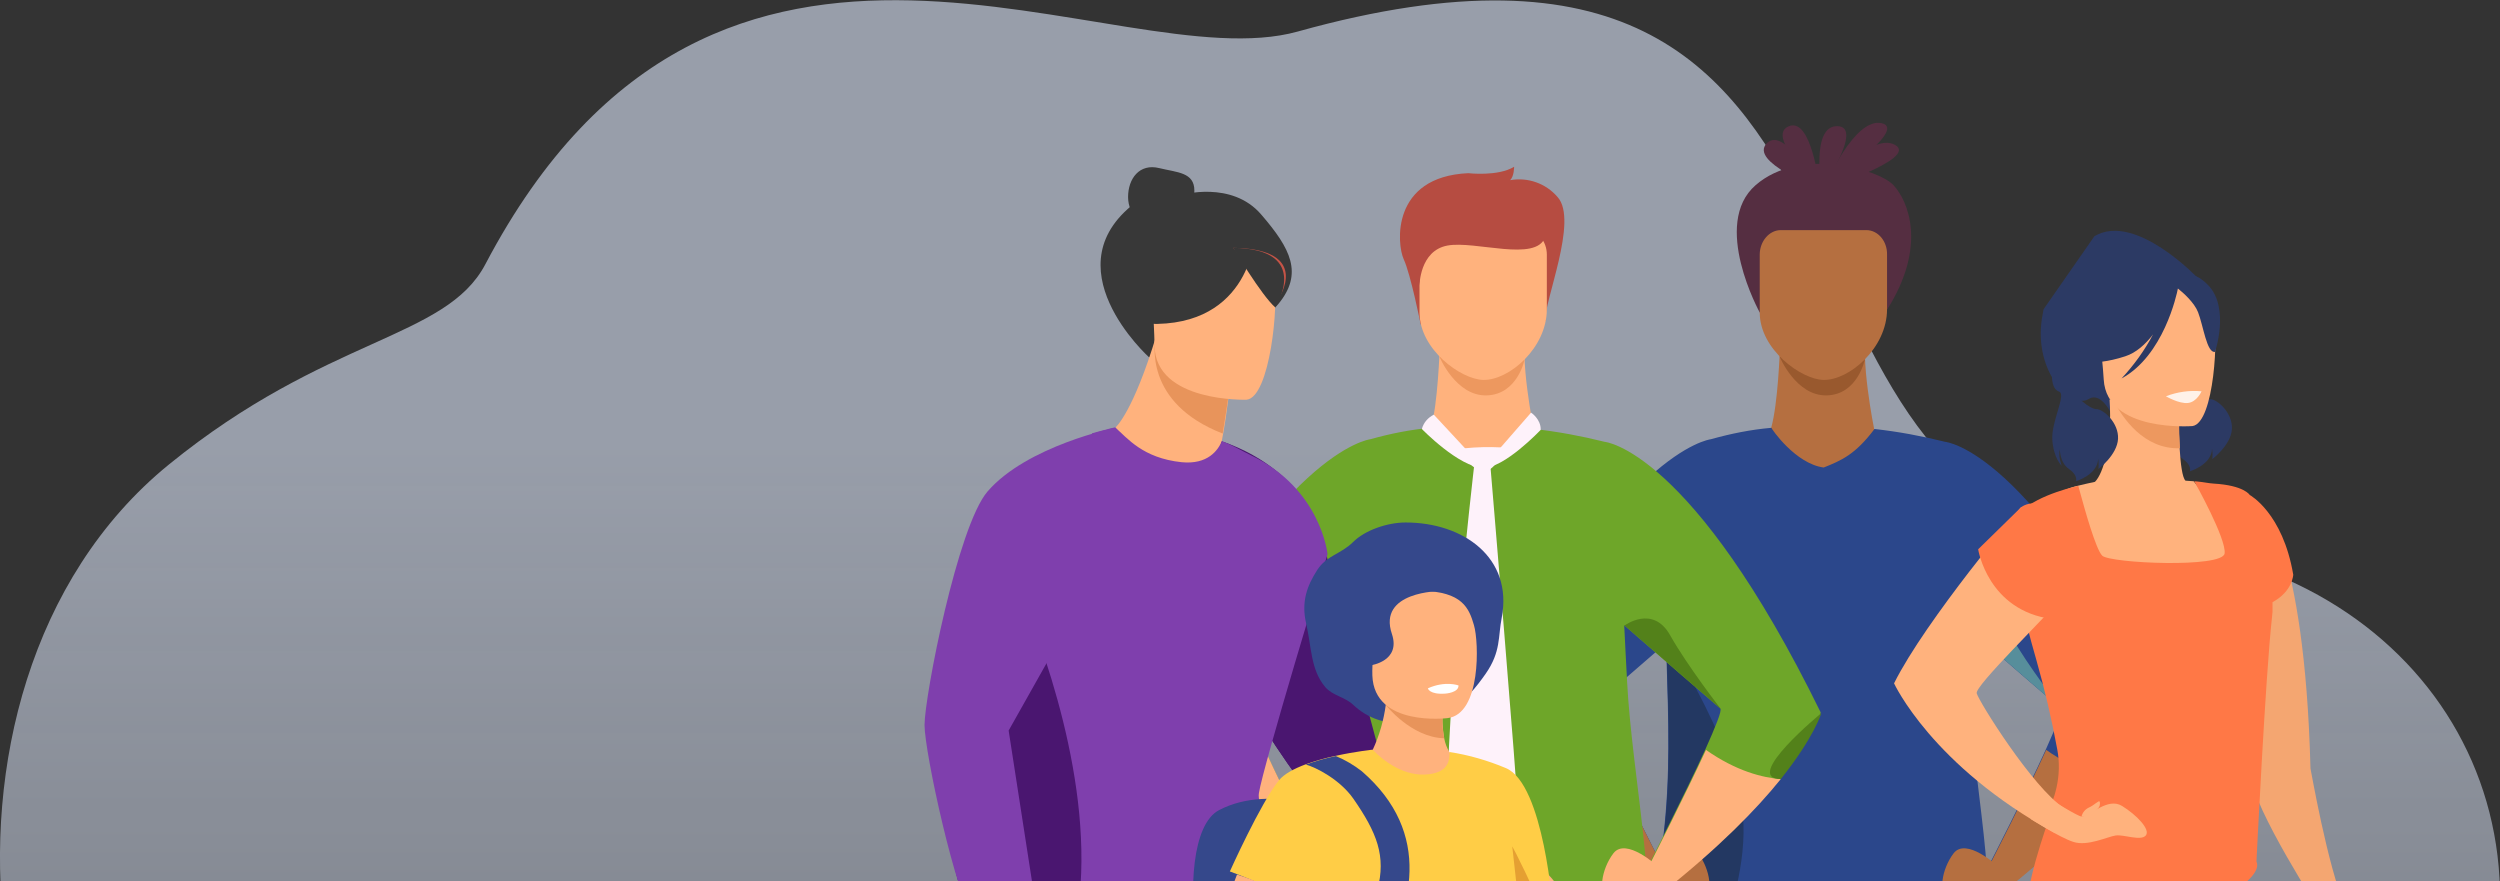 <?xml version="1.0" encoding="utf-8"?>
<!-- Generator: Adobe Illustrator 25.1.0, SVG Export Plug-In . SVG Version: 6.00 Build 0)  -->
<svg version="1.1" id="orig_copy" xmlns="http://www.w3.org/2000/svg" xmlns:xlink="http://www.w3.org/1999/xlink" x="0px" y="0px"
	 width="856.1px" height="301.8px" viewBox="0 0 856.1 301.8" style="enable-background:new 0 0 856.1 301.8;" xml:space="preserve"
	>
<rect x="0" y="0" width="856.1" height="301.8" fill="#333333" stroke="none"/>
<style type="text/css">
	.st0{clip-path:url(#SVGID_2_);}
	.st1{opacity:0.588;fill:url(#Path_767_2_);enable-background:new    ;}
	.st2{fill:#233862;}
	.st3{fill:#B56F40;}
	.st4{fill:#99592E;}
	.st5{fill:#FFCD46;}
	.st6{fill:#2B478B;}
	.st7{fill:#E5A032;}
	.st8{fill:#578E9B;}
	.st9{fill:#552E41;}
	.st10{fill:#FFB27D;}
	.st11{fill:#ED985F;}
	.st12{fill:#B64C41;}
	.st13{fill:#27437C;}
	.st14{fill:#6EA629;}
	.st15{fill:#53811A;}
	.st16{fill:#FEF2FA;}
	.st17{fill:#4A1670;}
	.st18{fill:#E8945B;}
	.st19{fill:#1F396D;}
	.st20{fill:#7F3FAD;}
	.st21{fill:#383838;}
	.st22{fill:#C65447;}
	.st23{fill:#2C3A64;}
	.st24{fill:#35488B;}
	.st25{fill:#FFFFFF;}
	.st26{fill:#F4A671;}
	.st27{fill:#FF7846;}
	.st28{fill:#FFF2E9;}
</style>
<g>
	<g>
		<defs>
			<rect id="SVGID_1_" width="856.1" height="301.8"/>
		</defs>
		<clipPath id="SVGID_2_">
			<use xlink:href="#SVGID_1_"  style="overflow:visible;"/>
		</clipPath>
		<g class="st0">
			
				<linearGradient id="Path_767_2_" gradientUnits="userSpaceOnUse" x1="-1060.259" y1="-142.136" x2="-1060.259" y2="-141.294" gradientTransform="matrix(856.127 0 0 421.002 908144.938 59991.855)">
				<stop  offset="0" style="stop-color:#DFE9FD"/>
				<stop  offset="0.532" style="stop-color:#DFE9FD;stop-opacity:0.776"/>
				<stop  offset="1" style="stop-color:#FFFFFF;stop-opacity:0"/>
			</linearGradient>
			<path id="Path_767_1_" class="st1" d="M748.8,419.2c0,0,63.1,15.2,94.2-53.6c40.3-89.2-16.3-173.9-113.8-180
				c-140.7-8.8-62.7-236.7-284.8-174.8C382,28.2,246.2-61.6,166.2,90.5C152.6,116.3,112,115,57.8,159.1
				C-37.7,236.9-3.3,420,77.2,420.8S748.8,419.2,748.8,419.2z"/>
			<path id="Path_642_1_" class="st2" d="M569.4,590.4c0,0,0-8.4,1.2-11.2s5.6-14.1,5.6-14.1h17.1c0,0,3.2,10.4,3.4,13.8
				s0,11.6,0,11.6L569.4,590.4z"/>
			<path id="Path_643_1_" class="st2" d="M678.2,590.4c0,0,0-8.4-1.2-11.2s-5.6-14.1-5.6-14.1h-17.1c0,0-3.2,10.4-3.4,13.8
				s0,11.6,0,11.6L678.2,590.4z"/>
			<path id="Path_644_1_" class="st3" d="M609.5,119.5c0,0-0.6,18.7-3,27.1l-18.9,13.2l71.2,10.7l-17-23.5c0,0-5.1-25.1-2.4-34.3
				S609.5,119.5,609.5,119.5z"/>
			<path id="Path_645_1_" class="st4" d="M609.4,122.1c0,0,5.6,13.6,16.2,13.3s13-12.3,13-12.3L609.4,122.1z"/>
			<path id="Path_647_1_" class="st5" d="M571.5,299.8c0,0,3,91.6-1.5,143.8s0,125,0,125s14.3,7.9,29.9,0c0,0,17-100.9,16.9-125
				c-0.1-25.6,18.6-139.8,18.6-139.8L571.5,299.8z"/>
			<path id="Path_648_1_" class="st5" d="M677.6,568.6c0,0-14.3,7.9-29.9,0c0,0-17-100.9-16.9-125c0-10.8-3.3-37.4-7.1-64.6
				c-5.2-37.1-11.5-75.2-11.5-75.2l66.4-4.1c0,0-5.5,91.7-1,144S677.6,568.6,677.6,568.6z"/>
			<path id="Path_649_1_" class="st6" d="M666.1,151.3L666.1,151.3c-8-2-16.1-3.5-24.2-4.4c-6.6,8.8-11.4,10.8-17.4,13.2
				c-9.7-1.3-17.9-13.3-17.9-13.6c-7,0.6-13.9,2-20.7,3.9c-0.6,0.1-31.7,4.2-75.7,93.7c0,0,2.4,8.2,13.9,22.6
				c8.2,10.2,21.1,23.6,41,39.2c1.5-3.4,2.7-6.9,3.6-10.5c0,0-11.9-23.1-19-38.7c-3.5-7.6-5.8-13.4-5.1-14
				c1.3-1.1,15.6-13.5,26.2-22.7c-0.1,2.3-0.1,4.4-0.1,6.2c0.6,20,1.4,39.4-1.2,61c-3.4,28.3,2.3,27.8,2.3,27.8s7.7,1.5,18.5,2.9
				c11,1.6,22.1,2.4,33.2,2.5c25.8,0,54.1-5.5,54.1-5.5c8.1,0.1-2.3-50.7-3.8-81.3c-0.4-7.1-0.7-13.6-1-19.5
				c9.7,8.5,31.3,27.2,32.9,28.5c0.7,0.6-1.7,6.4-5.1,14c-7.1,15.6-19,38.7-19,38.7c0.9,3.6,2.1,7.1,3.6,10.5
				c19.9-15.7,32.8-29,41-39.2c11.5-14.4,13.9-22.6,13.9-22.6C695.9,153.8,666.1,151.3,666.1,151.3z"/>
			<path id="Path_650_1_" class="st2" d="M590.4,318c-10.8-1.4-18.5-2.9-18.5-2.9s-5.7,0.5-2.3-27.8c2.6-21.5,1.8-41,1.2-61
				c-0.1-2.2,0-4.9,0.1-7.8c1.7,2.6,20,32.3,25,54.4C599.5,289,594,308,590.4,318z"/>
			<path id="Path_651_1_" class="st7" d="M630.7,443.7c0-10.8-3.3-37.4-7.1-64.6c4-16.2,13.7-31.8,13.7-31.8
				C649.6,381.6,630.7,443.7,630.7,443.7z"/>
			<path id="Path_652_1_" class="st3" d="M566.4,296.6c0,0,10.8-10,15.1-4.4s5.2,14.3,1.8,13.8s-10.4-3.8-11.4-2.2s-5.5,4.6-6.8,2.2
				S566.4,296.6,566.4,296.6z"/>
			<path id="Path_653_1_" class="st3" d="M568.7,295.5c-0.9,3.6-2.1,7.1-3.6,10.5c-19.9-15.7-32.8-29-41-39.2
				c6.2-0.5,15.2-2.7,25.6-10C556.9,272.4,568.7,295.5,568.7,295.5z"/>
			<path id="Path_654_1_" class="st3" d="M684.1,296.6c0,0-10.8-10-15.1-4.4s-5.2,14.3-1.8,13.8s10.4-3.8,11.4-2.2s5.5,4.6,6.8,2.2
				S684.1,296.6,684.1,296.6z"/>
			<path id="Path_655_1_" class="st3" d="M681.7,295.5c0.9,3.6,2.1,7.1,3.6,10.5c19.9-15.7,32.8-29,41-39.2
				c-6.2-0.5-15.2-2.7-25.6-10C693.6,272.4,681.7,295.5,681.7,295.5z"/>
			<path id="Path_656_1_" class="st8" d="M705.9,242.8c-1.6-1.3-23.3-20.2-33-28.6c0,0,9.7-7.2,15.6,3.3S705.9,242.8,705.9,242.8z"
				/>
			<path id="Path_657_1_" class="st8" d="M740.3,244.2c0,0-2.4,8.2-13.9,22.6C713,266.6,740.3,244.2,740.3,244.2z"/>
			<g id="Group_169_1_">
				<path id="Path_641_1_" class="st9" d="M602.6,107c0,0-16.7-30.3-1.4-43.6s42.2-5.4,47.2,0s11.6,20.7-2.1,42.5L602.6,107z"/>
				<path id="Path_658_1_" class="st9" d="M602.6,95.3c0,0,5.3-16.3,22.8-13.8s19,6.3,20.9,10.6s5.4-15.8,5.4-15.8l-20.6-6.1
					c0,0-25,2.8-26.8,7l-1.8,4.2L602.6,95.3z"/>
				<path id="Path_659_1_" class="st9" d="M623,63.7c0,0-18.5-16.8-10.6-20.4S623,63.7,623,63.7z"/>
				<path id="Path_660_1_" class="st9" d="M622.3,64.2c0,0-23.4-8.8-17.3-15.1S622.3,64.2,622.3,64.2z"/>
				<path id="Path_661_1_" class="st9" d="M623.8,64.7c0,0-3.8-21.7,5.4-21.5S623.8,64.7,623.8,64.7z"/>
				<path id="Path_662_1_" class="st9" d="M625.1,63.3c0,0,10-23.3,19.3-21.1S625.1,63.3,625.1,63.3z"/>
				<path id="Path_663_1_" class="st9" d="M624.6,64.7c0,0,15.9-19.7,24.3-15.1S624.6,64.7,624.6,64.7z"/>
			</g>
			<path id="Path_664_1_" class="st2" d="M452.8,590.4c0,0,0-8.4,1.2-11.2s5.6-14.1,5.6-14.1h17.1c0,0,3.2,10.4,3.4,13.8
				s0,11.6,0,11.6L452.8,590.4z"/>
			<path id="Path_665_1_" class="st2" d="M561.6,590.4c0,0,0-8.4-1.2-11.2s-5.6-14.1-5.6-14.1h-17.1c0,0-3.2,10.4-3.4,13.8
				s0,11.6,0,11.6L561.6,590.4z"/>
			<path id="Path_666_1_" class="st10" d="M493,119.5c0,0-0.6,18.7-3,27.1l-19,13.1l71.2,10.7l-17-23.5c0,0-5.1-25.1-2.4-34.3
				S493,119.5,493,119.5z"/>
			<path id="Path_667_1_" class="st11" d="M492.9,122.1c0,0,5.6,13.6,16.2,13.3s13-12.3,13-12.3L492.9,122.1z"/>
			<path id="Path_668_1_" class="st12" d="M486.5,111.1c0,0-3.4-17.1-5.8-22.3s-4.4-28.3,22.1-29.5c0,0,10.2,1.2,15.7-2.2
				c0,0,0,3.4-1.4,4.6c6.1-1.1,12.3,1.1,16.3,5.8c7.2,8-4.8,35.9-4.2,42.4L486.5,111.1z"/>
			<path id="Path_669_1_" class="st10" d="M522.6,78.8h-29.3c-3.9,0-7.2,3.8-7.2,8.4V107c0,12.7,14.2,22.9,21.8,23.1
				c8.8,0.2,21.8-10.9,21.8-24.2V87.2C529.7,82.6,526.5,78.8,522.6,78.8z"/>
			<path id="Path_670_1_" class="st12" d="M486.1,97.8c0,0,0-11.9,9.5-13.7s30.5,5.8,33.5-2.9s-40.7-8.5-42.9-3
				S486.1,97.8,486.1,97.8z"/>
			<path id="Path_671_1_" class="st6" d="M455,299.8c0,0,3,91.6-1.5,143.8s0,125,0,125s14.3,7.9,29.9,0c0,0,17-100.9,16.9-125
				c-0.1-25.6,18.6-139.8,18.6-139.8L455,299.8z"/>
			<path id="Path_672_1_" class="st6" d="M561,568.6c0,0-14.3,7.9-29.9,0c0,0-17-100.9-16.9-125c0-10.8-3.3-37.4-7.1-64.6
				c-5.2-37.1-11.5-75.2-11.5-75.2l66.4-4.1c0,0-5.5,91.7-1,144S561,568.6,561,568.6z"/>
			<path id="Path_673_1_" class="st13" d="M473.9,318c-10.8-1.4-18.5-2.9-18.5-2.9s-5.7,0.5-2.3-27.8c2.6-21.5,1.8-41,1.2-61
				c-0.1-2.2,0-4.9,0.1-7.8c1.7,2.6,20,32.3,25,54.4C482.9,289,477.5,308,473.9,318z"/>
			<path id="Path_674_1_" class="st14" d="M549.5,151.3L549.5,151.3c-8-2-16.1-3.5-24.2-4.4c-6.6,8.8-11.4,10.8-17.4,13.2
				c-9.7-1.3-17.9-13.3-17.9-13.6c-7,0.6-13.9,2-20.7,3.9c-0.6,0.1-31.7,4.2-75.7,93.7c0,0,2.4,8.2,13.9,22.6
				c8.2,10.2,21.1,23.6,41,39.2c1.5-3.4,2.7-6.9,3.6-10.5c0,0-11.9-23.1-19-38.7c-3.5-7.6-5.8-13.4-5.1-14
				c1.3-1.1,15.6-13.5,26.2-22.7c-0.1,2.3-0.1,4.4-0.1,6.2c0.6,20,1.4,39.4-1.2,61c-3.4,28.3,2.3,27.8,2.3,27.8s7.7,1.5,18.5,2.9
				c11,1.6,22.1,2.4,33.2,2.5c25.8,0,54.1-5.5,54.1-5.5c8.1,0.1-2.3-50.7-3.8-81.3c-0.4-7.1-0.7-13.6-1-19.5
				c9.7,8.5,31.3,27.2,32.9,28.5c0.7,0.6-1.7,6.4-5.1,14c-7.1,15.6-19,38.7-19,38.7c0.9,3.6,2.1,7.1,3.6,10.5
				c19.9-15.7,32.8-29,41-39.2c11.5-14.4,13.9-22.6,13.9-22.6C579.3,153.8,549.5,151.3,549.5,151.3z"/>
			<path id="Path_675_1_" class="st2" d="M514.2,443.7c0-10.8-3.3-37.4-7.1-64.6c4-16.2,13.7-31.8,13.7-31.8
				C533,381.6,514.2,443.7,514.2,443.7z"/>
			<path id="Path_676_1_" class="st10" d="M449.8,296.6c0,0,10.8-10,15.1-4.4s5.2,14.3,1.8,13.8s-10.4-3.8-11.4-2.2
				s-5.5,4.6-6.8,2.2S449.8,296.6,449.8,296.6z"/>
			<path id="Path_677_1_" class="st10" d="M452.2,295.5c-0.9,3.6-2.1,7.1-3.6,10.5c-19.9-15.7-32.8-29-41-39.2
				c6.2-0.5,15.2-2.7,25.6-10C440.3,272.4,452.2,295.5,452.2,295.5z"/>
			<path id="Path_678_1_" class="st10" d="M567.6,296.6c0,0-10.8-10-15.1-4.4s-5.2,14.3-1.8,13.8s10.4-3.8,11.4-2.2s5.5,4.6,6.8,2.2
				S567.6,296.6,567.6,296.6z"/>
			<path id="Path_679_1_" class="st10" d="M565.2,295.5c0.9,3.6,2.1,7.1,3.6,10.5c19.9-15.7,32.8-29,41-39.2
				c-6.2-0.5-15.2-2.7-25.6-10C577,272.4,565.2,295.5,565.2,295.5z"/>
			<path id="Path_680_1_" class="st15" d="M589.3,242.8c-1.6-1.3-23.3-20.2-33-28.6c0,0,9.7-7.2,15.6,3.3S589.3,242.8,589.3,242.8z"
				/>
			<path id="Path_681_1_" class="st15" d="M623.7,244.2c0,0-2.4,8.2-13.9,22.6C596.4,266.6,623.7,244.2,623.7,244.2z"/>
			<g id="Group_168_1_">
				<path id="Path_682_1_" class="st16" d="M491,142c-2,1-3.5,2.7-4.1,4.9c0,0,12.7,13.1,21,13.3L491,142z"/>
				<path id="Path_683_1_" class="st16" d="M507.9,160.1l16.4-18.8c0,0,3.4,2.2,3.3,5.9C527.6,147.2,514.9,160.6,507.9,160.1z"/>
				<path id="Path_684_1_" class="st16" d="M504.9,158.7c0,0-12.5,107.9-8.1,121.1c2,5.8,4.5,11.4,7.6,16.7c1.2,2.1,3.9,2.8,6.1,1.6
					c0.7-0.4,1.2-0.9,1.6-1.6c3.3-5.8,7.7-14.1,7.7-18.3c0-6.9-9.5-119.5-9.5-119.5L504.9,158.7z"/>
				<path id="Path_685_1_" class="st16" d="M501.7,153.5c4-0.4,8.1-0.5,12.2-0.3c0.7,0.1,1.2,0.7,1.1,1.4c0,0.2-0.1,0.3-0.2,0.5
					c-1.3,2.3-3.9,6.3-6.7,6.3C504.3,161.4,498.2,153.7,501.7,153.5z"/>
			</g>
			<g id="Group_159_1_" transform="translate(247 4891.272)">
				<path id="Path_686_1_" class="st10" d="M274.1-4597.8c0,0,18.4,6.3,15.8,27.5c0,0-1.7,8.6-7,4.8s-2.8-3.1-10.4-8.3
					s-12.5-13.4-11.6-19.9L274.1-4597.8z"/>
				<path id="Path_687_1_" class="st17" d="M275-4596.5l-10.9,13.2c-0.5,0.6-1.3,0.9-2.1,0.8c-10.2-1.9-45.3-24.5-56.8-33.7
					c-1-0.8-1.9-1.6-2.8-2.5c-4.3-4.4-19.1-25.9-29.6-45.1c-6-11.1-10.7-21.3-11-27.1c-1.3-20.5,9.5-49.3,9.5-49.3
					c32,11.1,35.3,36.7,35.3,36.7l17.7,66l50.2,37.5C275.6-4599.2,275.9-4597.7,275-4596.5L275-4596.5z"/>
				<path id="Path_688_1_" class="st17" d="M205.2-4616.2c-1-0.8-1.9-1.6-2.8-2.5c-4.3-4.4-19.1-25.9-29.6-45.1
					c-1.4-11.6-0.4-22.5,4.4-30.1C177.2-4693.9,204.3-4646.1,205.2-4616.2z"/>
				<path id="Path_689_1_" class="st10" d="M186.8-4426.2l-5.4,22.7l-3.4,14l-11.2,46.7c-6.4,1.7-13.1,1.7-19.5,0
					c-2.5-11.4-3.7-23.1-3.8-34.7c-0.2-10.7,1.1-21.4,3.8-31.7c1.2-4.3,2.7-8.4,4.7-12.4C167.7-4453.9,186.8-4426.2,186.8-4426.2z"
					/>
				<path id="Path_690_1_" class="st6" d="M196.1-4329.1h-52.6c-0.4-5.2,0.1-10.5,1.5-15.6c0.3-1.1,0.8-2.3,1.3-3.3
					c0,0,11.7,2.7,21.9,0c0,0,9.5,8.1,15.3,10.6S195.5-4336.3,196.1-4329.1z"/>
				<path id="Path_691_1_" class="st18" d="M181.4-4403.5l-3.4,14c-10.5,6.6-22.3,10.7-34.5,12c-0.2-10.7,1.1-21.4,3.8-31.7
					c4.8-2.5,9.8-3.7,14-3C171.7-4410.4,177.9-4406.6,181.4-4403.5z"/>
				<path id="Path_692_1_" class="st19" d="M168.7-4329.1h-25.3c-0.4-5.2,0.1-10.5,1.5-15.6C151.3-4342.7,164.2-4337.8,168.7-4329.1
					z"/>
				<path id="Path_693_1_" class="st10" d="M144.8-4426.2l-5.4,22.7l-3.4,14l-11.2,46.7c-6.4,1.7-13.1,1.7-19.5,0
					c-2.5-11.4-3.7-23.1-3.8-34.7c-0.2-10.7,1.1-21.4,3.8-31.7c1.2-4.3,2.7-8.4,4.7-12.4C125.8-4453.9,144.8-4426.2,144.8-4426.2z"
					/>
				<path id="Path_694_1_" class="st6" d="M104.2-4348.1c0,0,11.7,2.7,21.9,0c0,0,9.5,8.1,15.3,10.6c5.8,2.5,12.1,1.1,12.7,8.3
					h-52.6C101.5-4329.1,100.4-4339.6,104.2-4348.1z"/>
				<path id="Path_695_1_" class="st18" d="M139.4-4403.5l-3.4,14c-10.5,6.6-22.3,10.7-34.5,12c-0.2-10.7,1.1-21.4,3.8-31.7
					c4.8-2.5,9.8-3.7,14-3C129.7-4410.4,135.9-4406.6,139.4-4403.5z"/>
				<path id="Path_696_1_" class="st20" d="M197.8-4405c-1.3,4.7-5.5,7.9-10.4,7.9H103c-6,0-10.9-4.9-10.9-10.9c0-0.3,0-0.6,0-0.8
					c0.9-11.5,4-30.3,5.4-42.9c0.6-5.3,0.8-9.5,0.5-11.7c-8.5-56.4-15.7-122.7-14.8-135.4c0.1-1.8,0.2-2.7,0.2-2.7s6.1-0.5,15.5-0.9
					c27.2-1.1,81.4-0.9,90.4,16.9c9.2,18.1,14.7,138.3,14.7,138.3C205.5-4436.1,200.8-4416.1,197.8-4405z"/>
				<path id="Path_697_1_" class="st17" d="M97.6-4451.8c0.6-5.3,0.8-9.5,0.5-11.7c-8.5-56.4-15.7-122.7-14.8-135.4
					c0.1-1.8,0.2-2.7,0.2-2.7s6.1-0.5,15.5-0.9c14.1,8.3,23.2,22.4,23.2,22.4S119.4-4474.6,97.6-4451.8z"/>
				<path id="Path_698_1_" class="st21" d="M139.3-4823.8c0-6.3,3.9-11.6,10.7-9.9c6.1,1.5,12,1.4,12,7.7s-5.1,13.5-11.3,13.5
					C144.4-4812.5,139.3-4817.6,139.3-4823.8z"/>
				<path id="Path_699_1_" class="st21" d="M146.5-4768.9c0,0-35.1-31.6-3.3-54c0,0,9.5-2.5,14.3-1.6c0,0,17.3-5.1,27.4,6.7
					c10.1,11.7,14.5,20.2,5.8,30.7C182.1-4776.6,146.5-4768.9,146.5-4768.9z"/>
				<path id="Path_700_1_" class="st10" d="M106.2-4577.9c0,0,8.7,17.4-8,30.7c0,0-7.2,4.9-8.3-1.5c-1.1-6.4,0.2-4.2-1.6-13.2
					c-1.7-9,0.5-18.3,5.7-22.4L106.2-4577.9z"/>
				<path id="Path_701_1_" class="st10" d="M175.3-4769.2c0,0-0.4,4.7-1.2,11.1c-0.4,3.1-0.9,6.7-1.4,10.2c-0.4,2.6-0.8,5.1-1.3,7.6
					l-10.9,36.7l-25.5-41.3c0,0,6-5,14.1-31.9c0.1-0.3,0.1-0.4,0.1-0.4L175.3-4769.2z"/>
				<path id="Path_702_1_" class="st20" d="M190.2-4588c0.3,4.1-0.7,4.9-0.7,4.9s-15.7,5.7-55.2,3.7c-4.3-0.2-8.3-0.4-12.1-0.7
					c-25.4-1.5-39-3.1-39-3.1s-20.8-48.1,18.3-107.4c4.8-7.2,10-14,15.7-20.5c6.3-7.2,7.7-16.9,10.1-26.1c0.7-2.6-1.3-3.2-0.3-5.7
					c0,0,7.1-2,7.9-2c4.1,3.6,9.4,10.5,22.7,11.9c9,0.9,12.5-4.1,13.8-7.2c3.4,1.2,7,3.4,9.9,4.8c24.1,11.5,26.3,33.9,26.3,33.9
					s-22.1,72.7-23.5,81.8C183.4-4615.5,188.4-4609.3,190.2-4588z"/>
				<path id="Path_703_1_" class="st18" d="M174-4758c-0.4,3.1-1.7,11.7-2.3,15.2c-27-10.5-23.5-31.1-22.8-33.9
					c0.1-0.3,0.1-0.4,0.1-0.4S163.4-4766.9,174-4758z"/>
				<g id="Group_158_1_" transform="translate(78.065 27.11)">
					<path id="Path_704_1_" class="st10" d="M101.8-4781.5c0,0-31.2,1-31.5-18.5s-4.6-32.4,15.3-33.9s23.9,5.9,25.6,12.4
						S109.9-4782.3,101.8-4781.5z"/>
				</g>
				<path id="Path_705_1_" class="st21" d="M182.6-4809.6c0,0-2,32.5-40,29C142.5-4780.7,143.3-4825.6,182.6-4809.6z"/>
				<path id="Path_706_1_" class="st22" d="M175.3-4806.4c0,0,10.7,13.2,15.5,17.4C190.8-4789,202.6-4806,175.3-4806.4z"/>
				<path id="Path_707_1_" class="st21" d="M175.3-4806.4c0,0,9.6,16.2,14.4,20.4C189.7-4786,202.6-4806,175.3-4806.4z"/>
				<path id="Path_708_1_" class="st17" d="M122.2-4580.1c-25.4-1.5-39-3.1-39-3.1s-20.8-48.1,18.3-107.4
					C109.4-4672,128.1-4622.7,122.2-4580.1z"/>
				<path id="Path_709_1_" class="st20" d="M134.9-4744.8c0,0-30.2,6.2-43.7,21.8c-10.3,11.9-21.6,70.3-21.6,80
					c0,9.2,10.6,58.2,17.2,67.6c0.5,0.7,1.2,1,2,0.9l17-1.8c1.4-0.1,2.4-1.4,2.2-2.7v-0.1l-9.6-62l33.5-59.5
					C132.1-4700.6,151.8-4724.1,134.9-4744.8z"/>
			</g>
			<g id="Group_161_1_" transform="translate(338.951 5012.918)">
				<path id="Path_710_1_" class="st23" d="M172.5-4467.6c1.8,3.1,4.7,5.4,8.2,6.2c3.4,0.7,6.4,2.5,8.5,5.2c1.1,1.5,0.8,3.6-0.7,4.7
					c-0.6,0.4-1.3,0.6-2,0.6h-28.8c-2.3,0-4.1-1.9-4.1-4.1c0-0.1,0-0.3,0-0.4c0.2-2.1,0.4-4.6,0.5-6.5c0.2-4.2,4.4-7.5,4.4-7.5
					L172.5-4467.6z"/>
				<path id="Path_711_1_" class="st24" d="M179-4540.1c1.2,21.9-1.8,71.6-1.8,71.6s-2,5.5-14.7,6.9c-4.3,0.4-8.7,0-12.9-1.1
					c-2.6-11.8-4.9-23-7.1-33.7c-15.6-76.7-21.7-124.1-21.7-124.1l61.7-14.4c0,0-2.7,43.3-3.5,72.9
					C178.8-4552.8,178.8-4544.9,179-4540.1z"/>
				<path id="Path_712_1_" class="st23" d="M182.6-4634.9c0,0-2.7,43.3-3.5,72.9l-36.5,65.6c-15.6-76.7-21.7-124.1-21.7-124.1
					L182.6-4634.9z"/>
				<path id="Path_713_1_" class="st24" d="M120.5-4734.1c0,0-23.9-10.9-42-1.4s-7,88,18.8,95.6l0,0
					C97.4-4639.8,145.8-4624.3,120.5-4734.1z"/>
				<path id="Path_714_1_" class="st18" d="M189.6-4616.6L189.6-4616.6c-0.1-0.1-0.1-0.2-0.2-0.3c-1.2-2.2-2.2-4.5-3.1-6.9l-3.9,5.1
					c-0.1,0.1-1.6-1.1-1.7-1l0.4,13.1l3.9-0.9c0.2,0,0.3-0.1,0.5-0.2l0,0c0.5-0.2,0.9-0.6,1.2-1l3.1-4.9
					C190.2-4614.5,190.2-4615.7,189.6-4616.6z"/>
				<path id="Path_715_1_" class="st18" d="M171.8-4746.3c0,0,7.6,0,12.2,10.7c9.4,22.2,5.3,70,4.8,76.9c0,0,3.2,13.6-1.6,37.1
					l-6.3,3.7c0,0-9.6-93-8.5-102.2S171.8-4746.3,171.8-4746.3z"/>
				<path id="Path_716_1_" class="st23" d="M122.4-4467.6c1.8,3.1,4.7,5.4,8.2,6.2c3.4,0.7,6.4,2.5,8.5,5.2c1.1,1.5,0.8,3.6-0.7,4.7
					c-0.6,0.4-1.3,0.6-2,0.6h-28.8c-2.3,0-4.1-1.9-4.1-4.1c0-0.1,0-0.3,0-0.4c0.2-2.1,0.4-4.6,0.5-6.5c0.2-4.2,4.4-7.5,4.4-7.5
					L122.4-4467.6z"/>
				<path id="Path_717_1_" class="st24" d="M142.4-4834c-6.2,0-13.9,2.6-18,6.7c-4.4,4.3-9,4.5-12.3,9.6c-3.4,5.3-5.5,10.7-3.8,18.2
					c1.9,8.1,1.5,15.9,6.6,21.9c2.5,2.9,6.6,3.3,9.5,6c5.3,5,11.2,6.5,18,6.5c12.8,0,20.8-7.6,27.4-17.1c5.3-7.6,4.2-12.7,5.5-19.2
					C179.2-4822,162.1-4834,142.4-4834z"/>
				<path id="Path_718_1_" class="st10" d="M160.5-4751.6l-24.5,12.5l-4.9-17c2.3-4.9,3.8-10.2,4.5-15.5c0.7-4.6,0.8-9.3,0.5-14
					l20,10.2c-0.4,1.5-0.6,3-0.8,4.6c-0.5,3.6-0.3,7.2,0.3,10.7C156.2-4756.8,158-4753.8,160.5-4751.6z"/>
				<path id="Path_719_1_" class="st24" d="M103.6-4628.2c0,0-4.7,61.8-3.6,160.4c3.9,1.9,8.1,3.1,12.4,3.6
					c12.7,1.3,15.8-3.8,15.8-3.8s13-48.1,16.2-69.8c3-20,22.6-92.1,22.6-92.1L103.6-4628.2z"/>
				<path id="Path_720_1_" class="st5" d="M176.7-4749.9c-6.2-2.6-12.7-4.5-19.3-5.5c0.1,3.5-0.8,6.8-7,7.6
					c-8.2,1.1-15.6-4.5-19.3-8.4l0,0l0,0c0,0-5.8,0.6-12.6,2.1c-3.5,0.7-6.9,1.7-10.3,2.9c-4,1.5-7.4,3.3-9.2,5.5l0,0l0,0
					c-6.3,7.8-16.8,31.2-16.8,31.2s17.4,6.4,21.7,10.2l0.1,0.8l2.7,22.6l-8.1,44.9c-0.1,0.4-0.1,0.8-0.1,1.2c0,3.1,2.1,5.7,5.1,6.4
					c0,0,0.7,0.1,2,0.3c8.6,1.2,43.4,5.4,70.7-2.1c6.1-1.7,10.2-7.5,9.7-13.9l-4.5-55.9c2.4-0.4,5.1-0.8,7.3-1.1
					c1.3-0.2,2.6-0.2,4-0.1C192.9-4700.9,189.8-4744.5,176.7-4749.9z"/>
				<path id="Path_721_1_" class="st7" d="M125.2-4667c-0.3,15.7-10.6,34.1-19.6,39.1c-1.3-0.2-2-0.3-2-0.3c-3-0.7-5.1-3.4-5.1-6.4
					c0-0.4,0-0.8,0.1-1.2l8.1-44.9l-2.7-22.6c0.1-0.4,0.2-0.6,0.2-0.6S125.8-4694.7,125.2-4667z"/>
				<path id="Path_722_1_" class="st7" d="M188.9-4700.8c-2.3,0.3-7.4,1.1-7.4,1.1l-2.6-23.4C179-4723.1,187.5-4706.6,188.9-4700.8z
					"/>
				<path id="Path_723_1_" class="st24" d="M100.1-4643.9l2.1-11.7c35.6-51.5,38.3-60.7,22.3-83.8c-4.6-6.6-12.9-10.8-16.3-11.7
					c3.4-1.2,6.8-2.2,10.3-2.9c3.2,1.3,6.2,3.1,8.9,5.2C176.2-4706.5,100.1-4643.9,100.1-4643.9z"/>
				<path id="Path_724_1_" class="st10" d="M121.1-4692.7c1.6-0.5,3.2-1.2,4.7-2c0,0,1.9-14.3,15.9-15.2c0,0,5.8,0,4.6,4
					s-1.3,2.2-2.9,7.9c-1.6,5.6-5.6,9.9-9.9,10.2l-4.4,1.2C129.1-4686.7,118.8-4692.6,121.1-4692.7z"/>
				<g id="Group_160_1_" transform="translate(9.443 120.579)">
					<path id="Path_725_1_" class="st10" d="M116.4-4815.3c0,0-23.4,2.1-26.8,3.7c0,0,1.9-5.1,5.3-12.9c-3-3-13.1-7.5-19.7-9.5
						c-5.1,12.9-7,25.7-4.2,38c0.3,1.3,1.4,2.2,2.8,2.3c7.5,0.3,32.3,0.2,50.3-14.9L116.4-4815.3z"/>
				</g>
				<path id="Path_726_1_" class="st18" d="M155.6-4760.1c-11.4-0.3-20.1-11.5-20.1-11.5l19.7,0.8
					C154.8-4767.3,154.9-4763.7,155.6-4760.1z"/>
				<path id="Path_727_1_" class="st10" d="M156.7-4767c0,0-25.1,3.1-25.7-14.6c-0.5-17.7,9.9-29.2,16.9-29
					c13.9,0.3,16.2,5.9,17.9,11.8C167.5-4793.1,168.3-4768.3,156.7-4767z"/>
				<path id="Path_728_1_" class="st25" d="M150-4777.2c0,0,0.5,2.2,6,1.8c0,0,4.6-0.3,4.5-2.8C160.5-4778.2,156-4779.9,150-4777.2z
					"/>
				<path id="Path_729_1_" class="st24" d="M154.2-4810.5c0,0-21.5,0-16.5,14.7c3.1,9.3-7.2,10.7-7.2,10.7l-5-14.9l3.1-11.6
					L154.2-4810.5z"/>
			</g>
			<g id="Group_163_1_" transform="translate(692.199 5011.272)">
				<path id="Path_730_1_" class="st26" d="M111-4700.4l-8.5,1.6c0,0-23.2-35.8-23.9-46.8c-0.6-10.4-21.6-56.1,2.9-84.6
					c1.1-1.3,2.3-2.6,3.6-3.8l0.1-0.1c0,0,0,0.1,0.1,0.2c0.5,0.8,2.4,4.4,4.7,12.1c3.6,12.2,8,34.7,9,73.7
					C99.1-4748,104.8-4714.6,111-4700.4z"/>
				<path id="Path_731_1_" class="st26" d="M111-4700.4c0,0,9.1,10.3,9.4,14.4s-3.3,9.4-7.4,10.3c-4,0.9-1.5-5.5-2.1-8.1
					s-3.3-6.5-3.1-5.3s1.8,5.8,1.3,6.5s-1.8,0.9-2.3-1.6s-4.6-5.3-3.8-7.9s0.1-4.7-1-8.2s-3-7.8-3-7.8l6.6-1.4L111-4700.4z"/>
			</g>
			<path id="Path_732_1_" class="st23" d="M741.7,125.5c0,0-0.2,4.3,2.4,5.2s-2.7,10.2-2.3,16.5s3.2,8.9,3.2,8.9s-1.3-3.5-0.6-5.6
				c0,0-0.1,4.5,3.1,6.7s2.4,4.2,2.4,4.2s7.4-2.2,7.6-7.7c0.2,1.2,0.2,2.4,0.1,3.5c0,0,6.4-4.8,6.7-10.3s-5-10.2-7.4-10.2
				s-7.8-4.8-7.7-6.6S741.7,125.5,741.7,125.5z"/>
			<path id="Path_736_1_" class="st23" d="M752.7,95.3l-30.1,45.6c0,0-3.4-6.7-7.3-4.3c-6,3.8-18.8-9.1-16.1-27.3
				c0.2-1.2,0.4-2.3,0.6-3.4c6-8.6,12.7-18.3,17.4-25C731.2,72.5,752.7,95.3,752.7,95.3z"/>
			<path id="Path_737_1_" class="st10" d="M765.9,187.4c-4.9,4.4-10.6,7.8-16.8,10c-26.5,10.1-40.2-11.7-46.3-27
				c2.6-2,5.7-3.4,8.9-4.1c1.9-0.5,4-0.9,5.7-1.3c2.8-2.8,6-13,5-28.2l1.3,0.2l22.4,3c0,0-0.1,7,0.3,13.6c0.3,5.1,0.9,10,2,11
				c1.7,0.1,2.8,0.2,2.8,0.2l0,0C757,171.9,761.8,179.4,765.9,187.4z"/>
			<path id="Path_738_1_" class="st11" d="M746.2,139.9c0,0-0.1,7,0.3,13.6c-12.4,0.4-19.7-10.4-22.8-16.5L746.2,139.9z"/>
			<path id="Path_739_1_" class="st10" d="M750.8,145.9c0,0-29.3,2.3-30.4-15.9s-5.8-30.2,12.9-32.5S756,102,757.9,108
				S758.3,144.8,750.8,145.9z"/>
			<path id="Path_740_1_" class="st23" d="M756.3,97.8c-4.9-5.2-8.2-3.8-10-2c-16.6-7.8-26.1,5.9-26.1,5.9
				c-0.8,8.1-4.4,15.6-10.1,21.3c0,0,5.5,3,17.7-1c3.7-1.2,6.9-4.1,9.5-7.5c-2.9,5.5-6.6,10.6-10.8,15.1
				c14.3-7.7,18.9-28.6,19.3-30.8c1.9,1.5,5.6,4.8,6.9,8.1c1.8,4.6,3,14.1,5.8,13.6C758.5,120.6,763.6,105.6,756.3,97.8z"/>
			<path id="Path_741_1_" class="st2" d="M827.1,590.4h-45.4c0,0-1.7-7.2,1.3-12.2c2.6-4.4,1.6-6.8-0.3-10.5c2.4,1,5,1.5,7.7,1.4
				c2.4-0.3,4.7-1.1,6.8-2.4c2,2.2,10.3,11.7,12.9,13.6C813,582.6,826.2,581.8,827.1,590.4z"/>
			<path id="Path_743_1_" class="st27" d="M785.3,196.8c-3.6-21.2-14.9-27.3-14.9-27.3s-1.9-3.3-12.4-3.9c-1.6-0.1-3.4-0.5-5.4-0.7
				c-0.4,0-0.8-0.1-1.2-0.1l0,0c0.4,0.7,11,19.7,10.4,24.7c-0.6,5.1-39.1,3.4-41.9,0.8c-2.2-2.1-6.1-16.2-7.6-21.7
				c-0.4-1.4-0.6-2.2-0.6-2.2s-13.4,2.7-19.8,8.9c3.2,4.2,5.9,8.9,8.1,13.8c0.3,0.7,0.6,1.4,0.9,2.2c0.6,1.5,1,3.2,1.4,4.8
				c0.4,2.3,0.1,4.7-0.9,6.7c-1.1,2.5-2.4,4.8-3.8,7c-1,1.6-2.2,3.4-3.3,5.1c0.8,3.2,1.8,6.8,3,11c2.9,10.2,5.3,20.4,7.2,30.8
				c0.8,4.3,0.7,8.8-0.3,13.1c-0.4,1.8-0.9,3.4-1.5,5c-1,2.6-1.2,6-2.3,9.2c-4.4,13.3-9.5,30.7-4.4,39.7c3.4,11.6,82-16.6,76.7-28.7
				c0,0,3.1-63.7,5.3-83.4c0.1-0.7,0.1-1.4,0.2-2.1c0-1.1,0-2.2,0-3.3C785.1,202.5,785.3,196.8,785.3,196.8z"/>
			<path id="Path_757_1_" class="st23" d="M702.7,128.9c0,0-0.2,4.3,2.4,5.2s-2.7,10.2-2.3,16.5s3.2,8.9,3.2,8.9s-1.3-3.5-0.6-5.6
				c0,0-0.1,4.5,3.1,6.7s2.4,4.2,2.4,4.2s7.4-2.2,7.6-7.7c0.2,1.2,0.2,2.4,0.1,3.5c0,0,6.4-4.8,6.7-10.3s-5-10.2-7.4-10.2
				s-7.8-4.8-7.7-6.6S702.7,128.9,702.7,128.9z"/>
			<path id="Path_758_1_" class="st10" d="M702.8,274.1c0,0,8.8,5.5,10,5.5c3-0.1,8.9-6.7,13.9-3.6s9.8,8.1,8.1,10.1
				s-7.5-0.4-10.3,0s-9.6,3.8-14.5,2.2c-4.7-1.5-14.7-7.9-14.7-7.9L702.8,274.1z"/>
			<path id="Path_759_1_" class="st10" d="M692,173.8c0,0-32.6,38.5-43.4,60.2c0,0,13,28.3,55,51.2c1.7-0.5,3.3-1.3,4.7-2.4
				c4.4-3.2-0.5-5.5-1.5-6.1c-10.7-6.9-29.3-36.7-29.9-39.3s23.4-25.8,30.6-34.3S703.3,169.4,692,173.8z"/>
			<path id="Path_760_1_" class="st28" d="M741.7,135.7c0,0,4.4,2.6,7.5,2.3s4.7-4,4.7-4C749.8,133.6,745.6,134.2,741.7,135.7z"/>
			<path id="Path_761_1_" class="st27" d="M692,173.8l-14.6,14.3c0,0,3.3,21.1,25.5,23.9c0,0,18.2-14.6,7.3-29.7
				S692,173.8,692,173.8z"/>
			<path id="Path_762_1_" class="st10" d="M712.8,279.6c0.3-1.3,1.2-2.4,2.4-3c1.9-0.8,3.6-2.7,3.8-2.1c0.3,0.9,0,1.9-0.7,2.5
				C717.3,278.1,715.6,279.9,712.8,279.6z"/>
			<path id="Path_763_1_" class="st2" d="M729.6,590.4h-45.4c0,0-1.1-6.9,1.3-12.2c2.3-5,5.8-7.3,5-13.4c2.9,3,7.6,6.3,14.2,5.4
				c0.8,1.3,5.2,8.3,7.9,10.2C715.4,582.6,728.7,581.8,729.6,590.4z"/>
			<path id="Path_646_1_" class="st3" d="M639.1,78.8h-29.3c-3.9,0-7.2,3.8-7.2,8.4V107c0,12.7,14.2,22.9,21.8,23.1
				c8.8,0.2,21.8-10.9,21.8-24.2V87.2C646.3,82.6,643.1,78.8,639.1,78.8z"/>
		</g>
	</g>
</g>
</svg>
